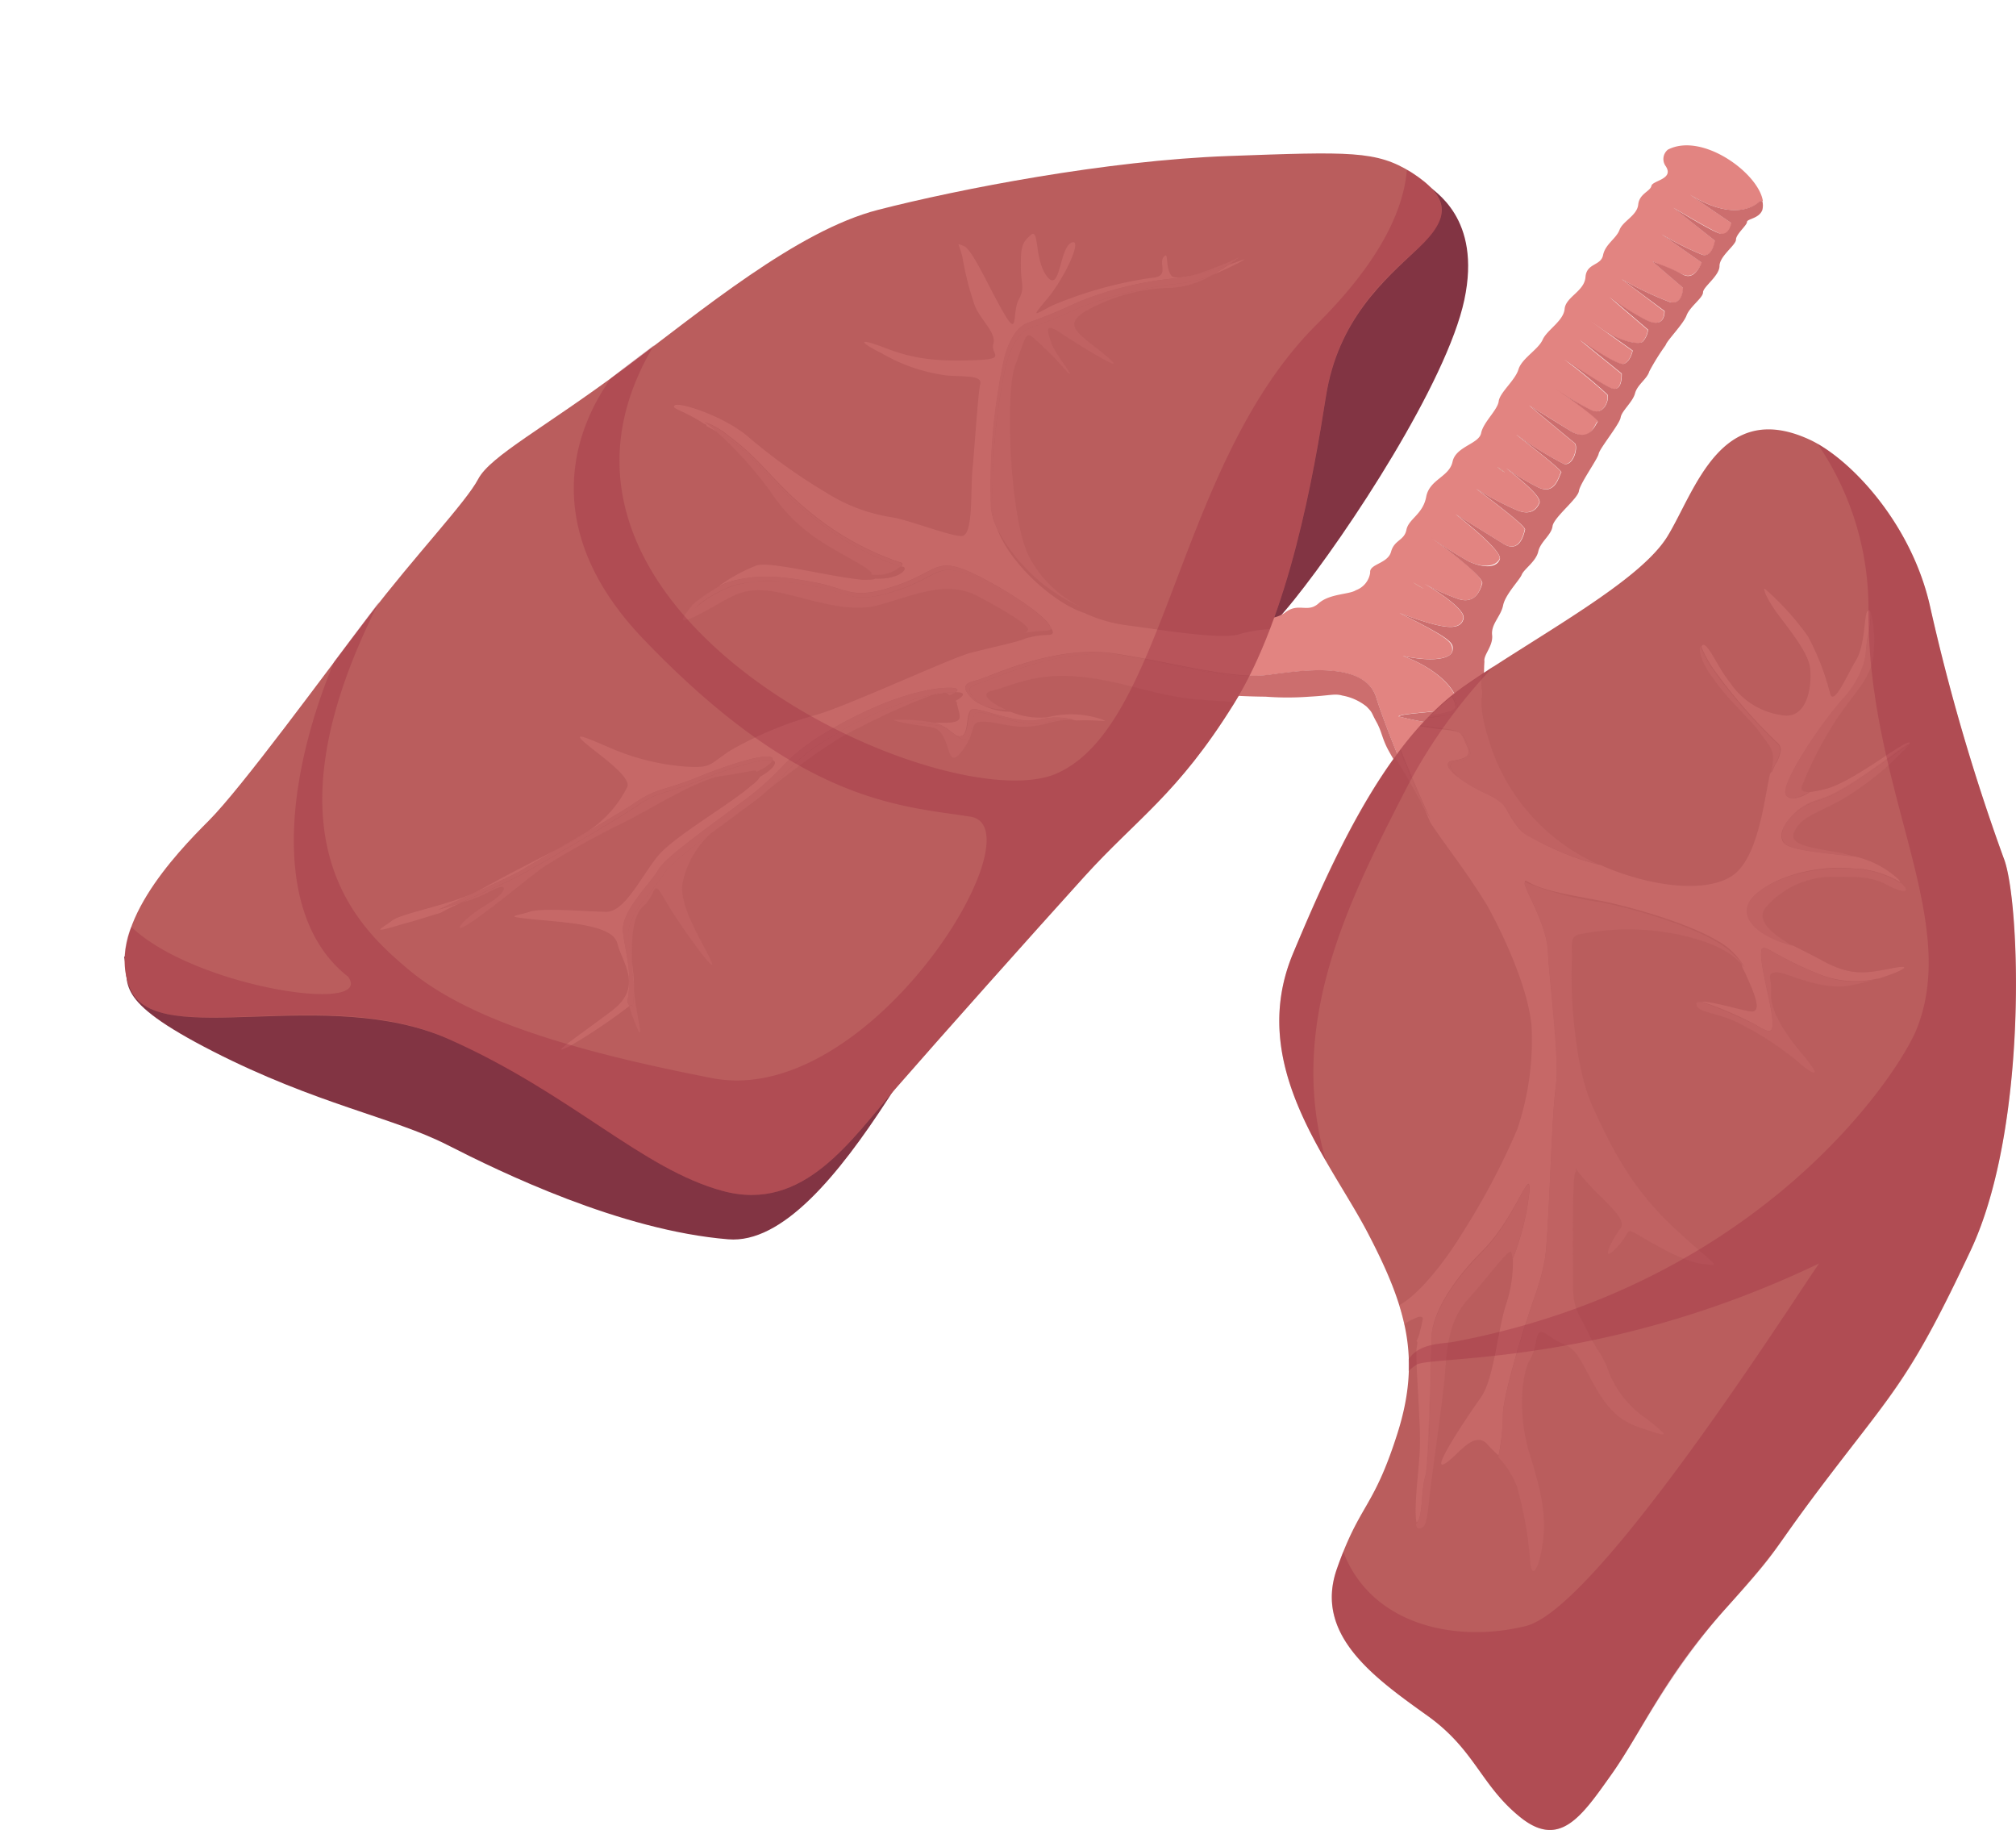 <svg xmlns="http://www.w3.org/2000/svg" width="183.52" height="166.56" viewBox="0 0 183.52 166.56">
    <defs>
        <clipPath id="clip-path" transform="translate(-50.37 -39.59)">
            <path class="lungs-1"
                  d="M178.87 55.29c3.4 2.2 3.7 4 .6 6.9s-7.3 6.5-8.4 13.5-3.3 19.8-8.4 28-8.8 10.4-13.6 15.7-13 14.5-17.1 19.2-8.4 11.4-15.8 9.4-13.7-8.8-24.9-13.8-26.5 1-29-4.5 4.1-12.4 7.1-15.4S79.87 101 84 95.59s8.8-10.3 9.9-12.4 6.1-4.7 13.2-10 15.8-12.6 23.2-14.5 20.8-4.5 31.9-4.9 13.47-.5 16.67 1.5z"/>
        </clipPath>
        <style>
            .lungs-1{fill:none}.lungs-2{fill:#823443}.lungs-3{fill:#e28481}.lungs-4{fill:#cc7264}.lungs-5{fill:#cc6e6e}.lungs-6{fill:#ba5d5d}.lungs-8,.lungs-9{opacity:.3}.lungs-9{fill:#96263e;isolation:isolate}
        </style>
    </defs>
    <g id="Layer_6" data-name="Layer 6">
        <path class="lungs-2"
              d="M180.27 56.39c.6.6 5 3 3.4 10.5s-10.6 21.2-15.5 27.3-19.9 20.9-25.5 27.2-16.2 31.8-26 31-20.7-6.1-25.6-8.6-11.9-3.7-21.3-8.5-7.5-6.1-8.1-8.6c7.7-6.3 40.7-34.1 40.7-34.1s42.1-22.6 42.4-22.9 35.5-13.3 35.5-13.3z"
              transform="translate(-50.37 -39.59)"/>
<!--        <path id="SVGID" class="lungs-2"-->
<!--              d="M214.07 79.19c-2.4-.5-8.5-1.6-14.8 7.1s-7.3 11.5-9.6 13.8-18.1 28.09-21.2 32.4-4.86 7.81-7.36 14.51a93.94 93.94 0 01-5.18 11.46c-1.5 3.5-3.08 12.68 1.12 19s18.22 24.05 34.42 28.65c1.8.5-6.5-35.2 1.6-52s9.2-50.3 12.3-55.9 8.7-19.02 8.7-19.02z"-->
<!--              transform="translate(-50.37 -39.59)"/>-->
    </g>
    <g id="Layer_1" data-name="Layer 1">
        <path class="lungs-3"
              d="M185.57 111.39c-2.5-1.2-4-2.6-3-2.9 2.2-.3 1.6-.9 1.1-2.1s-1.8-.5-6-1.6c.5-.4 5.2-.3 5.3-1.2s-1.4-3-4.9-4.3c2.9.6 4.5.2 4.5-.5s0-1-4.8-3.4c3.8 1.4 5.5 1.7 5.8.5.2-.8-2.2-2.4-3.6-3.2a21.19 21.19 0 003.1 1.4c1.5.5 2-.6 2.2-1.4s-4.7-4.2-4.7-4.2a41.08 41.08 0 003.5 2.2c1.3.6 2.4.5 2.8-.2s-4-4.1-4-4.1l4.2 2.6c1.6 1.1 2-.8 2.1-1.2s-4.7-3.9-4.4-3.7a28.54 28.54 0 003.6 1.9c.9.4 1.7.3 2.1-.6.3-.6-1.9-2.3-3-3.2a20.34 20.34 0 002.8 1.7c1.7.9 2-1.1 2.2-1.3s-4.6-3.8-4-3.4a33.49 33.49 0 004.2 2.6c.9.3 1.4-1.6 1-1.9s-4.1-3.4-4.1-3.4 1.8 1.09 3.7 2.29 2.2-.5 2.5-.79-2.48-2.12-3.8-3l-.7-.47.7.47a30.9 30.9 0 003.2 1.93c1.2.6 1.7-1 1.5-1.4a44.75 44.75 0 00-3.9-3.21s3.1 2.1 4.2 2.6 1-1.3 1-1.3l-3.8-3.09s3.4 2.4 4 2.2.8-1.2.8-1.2l-3.8-2.71 1.3.91c1.3.9 3 1.3 3.4 1a1.93 1.93 0 00.5-1.1l-3.5-3a21.92 21.92 0 003.3 2.1c1.8.9 1.7-.8 1.7-.8L198 65a31.35 31.35 0 004.4 2.09c1.2.3 1.2-1.3 1.2-1.3l-2.8-2.4s1.7.7 2.8 1.2 1.7-1.09 1.7-1.09l-3.7-2.6a26.28 26.28 0 003.8 1.9c.9.2 1.1-1.3 1.1-1.3l-3.8-3s3 1.8 4.1 2.3 1.2-.9 1.2-.9-2.8-1.9-3.8-2.6c4.5 2.8 6.4.6 6.4.6a1 1 0 01.25 0c-.37-2.53-5.51-6.31-8.65-4.69a1.1 1.1 0 00-.2 1.5c.8 1.2-1.2 1.3-1.3 1.8s-1.1.7-1.2 1.7-1.4 1.5-1.7 2.3-1.3 1.3-1.5 2.3-1.5.7-1.6 2-1.8 1.8-1.9 2.9-1.6 1.9-2 2.8-1.9 1.7-2.2 2.7-1.7 2.1-1.8 2.9-1.4 1.9-1.6 2.9-2.3 1.2-2.6 2.6-2.1 1.6-2.4 3.2-1.6 2-1.8 3-1.1.9-1.4 2-2 1.1-1.9 1.9a2 2 0 01-1.3 1.6c-.6.4-2.4.3-3.4 1.2s-1.8-.1-3 .8-2.6.4-4.2 1c-.87.32-2.95.18-5.17-.09l-2.07 3.6c3.87.76 7.43 1.56 10 1.19 3.6-.5 8.7-1.1 9.7 2.1.55 1.82 2.15 5.86 3.8 9.61.92 1.83 2.87 4.21 4.71 7l4.35-5.28c-1.39-1.95-.63-1.99-2.95-3.05zm1.8-28.8a2.49 2.49 0 01-.7-.5s.33.2.7.5zM180 93.19a7.19 7.19 0 01-1-.6z"
              transform="translate(-50.37 -39.59)"/>
        <path class="lungs-4" d="M186.67 82.09a2.49 2.49 0 00.7.5c-.37-.3-.7-.5-.7-.5zM179 92.59a7.19 7.19 0 001 .6z"
              transform="translate(-50.37 -39.59)"/>
        <path class="lungs-5"
              d="M192 75l-.7-.47zM210.57 57.89s-1.9 2.2-6.4-.6c1 .7 3.8 2.6 3.8 2.6s-.2 1.3-1.2.9-4.1-2.3-4.1-2.3l3.8 3s-.2 1.5-1.1 1.3a26.28 26.28 0 01-3.8-1.9l3.7 2.6s-.6 1.7-1.7 1.09-2.8-1.2-2.8-1.2l2.8 2.4s0 1.6-1.2 1.3A31.35 31.35 0 01198 65l3.9 2.9s.1 1.7-1.7.8a21.92 21.92 0 01-3.3-2.1l3.5 3a1.93 1.93 0 01-.5 1.1c-.4.3-2.1-.1-3.4-1l-1.3-.91 3.8 2.71s-.2 1-.8 1.2-4-2.2-4-2.2l3.8 3.09s.1 1.8-1 1.3-4.2-2.6-4.2-2.6a44.75 44.75 0 013.9 3.21c.2.4-.3 2-1.5 1.4A30.9 30.9 0 01192 75c1.32.91 4 2.8 3.8 3s-.7 1.9-2.5.79-3.7-2.29-3.7-2.29 3.7 3.09 4.1 3.4-.1 2.2-1 1.9a33.49 33.49 0 01-4.2-2.6c-.6-.4 4.2 3.2 4 3.4s-.5 2.2-2.2 1.3a20.34 20.34 0 01-2.8-1.7c1.1.9 3.3 2.6 3 3.2-.4.9-1.2 1-2.1.6a28.54 28.54 0 01-3.6-1.9c-.3-.2 4.5 3.3 4.4 3.7s-.5 2.3-2.1 1.2l-4.2-2.6s4.3 3.3 4 4.1-1.5.8-2.8.2a41.08 41.08 0 01-3.5-2.2s4.9 3.5 4.7 4.2-.7 1.9-2.2 1.4a21.19 21.19 0 01-3.1-1.4c1.4.8 3.8 2.4 3.6 3.2-.3 1.2-2 .9-5.8-.5 4.8 2.4 4.9 2.7 4.8 3.4s-1.6 1.1-4.5.5c3.5 1.3 5 3.4 4.9 4.3s-4.8.8-5.3 1.2c4.2 1.1 5.5.4 6 1.6s1.1 1.8-1.1 2.1c-1 .3.5 1.7 3 2.9 2.32 1.06 1.56 1.1 3 3l1-1.26a17.58 17.58 0 01-3.2-5.55c-1.5-4.4-.69-4.8-.9-5.4a19.22 19.22 0 010-2.4c-.1-.6.81-1.4.7-2.4s.8-1.7 1-2.7 1.5-2.3 1.7-2.8 1.3-1.2 1.5-2.1 1.2-1.5 1.3-2.3 2.3-2.5 2.4-3.2 1.7-2.9 1.8-3.4 1.91-2.7 2-3.3 1.1-1.4 1.31-2.2 1.1-1.3 1.3-2A20.79 20.79 0 01202 71c.1-.4 1.6-1.9 1.9-2.7s1.5-1.6 1.5-2.1 1.5-1.5 1.5-2.4 1.5-1.9 1.5-2.4 1-1.3 1-1.6 1.1-.3 1.4-1.1a1.68 1.68 0 000-.81 1 1 0 00-.23 0zM165.57 103a26.69 26.69 0 004 0c1.9-.1 2.3-.3 3-.1a4.87 4.87 0 012.2 1c.59.6.4.5.9 1.4s.5 1.5 1.1 2.6 1.59 2.6 2.69 4.8c-1.65-3.75-3.25-7.79-3.8-9.61-1-3.2-6.1-2.6-9.7-2.1-2.61.37-6.17-.43-10-1.19l-1.17 2a28.54 28.54 0 004.81.85 59.72 59.72 0 005.97.35z"
              transform="translate(-50.37 -39.59)"/>
    </g>
    <g id="Layer_5" data-name="Layer 5">
        <path id="SVGID-2" data-name="SVGID" class="lungs-6"
              d="M215.07 79.59c3.7 1.7 9.3 7.6 11 15.2a187.45 187.45 0 006.7 22.9c1.5 3.7 2.3 24.4-3 35.7s-6.8 12.6-12.7 20.3-4 6.1-9.6 12.3-7.7 11.3-10.4 15.1-4.7 6.8-8.3 3.9-4.1-6.1-8.4-9.2c-4.9-3.5-10.4-7.4-8.3-13.4s3.3-5.4 5.5-12.3.8-11.6-2.7-18.3-11-15.3-6.8-25.4 8.9-19.8 15.8-24.5 15.8-9.4 18.3-13.5 4.83-12.5 12.9-8.8z"
              transform="translate(-50.37 -39.59)"/>
        <g clip-path="url(#clip-path)">
            <path class="lungs-6" d="M0 0h147.5v138.6H0z"/>
        </g>
    </g>
    <g id="Layer_4" data-name="Layer 4">
        <g class="lungs-8">
            <path class="lungs-1"
                  d="M219.31 118.66c-3.52-.41-7.27.66-9.13 2.31 1.82-1.64 5.55-2.61 9.13-2.31zM212.87 111.68c0-.72.89-2.46 2.18-4.41-1.32 1.96-2.24 3.73-2.18 4.41zM179.61 105.7c2 .36 3 .3 3.64.61-.52-.44-1.52-.35-3.56-.7zM185.47 111.75a16.92 16.92 0 01-1.62-.88 12.18 12.18 0 001.82 1 8.91 8.91 0 011.43.84 5.56 5.56 0 00-1.63-.96zM216 128.28a8.09 8.09 0 005 .46 8.81 8.81 0 01-5-.46c-3.66-1.46-4.81-2.59-5.16-2.37.32-.22 1.47.91 5.16 2.37zM179 159.66c.51-.22.86-.18.79.23a3.65 3.65 0 01-.18 1 10.85 10.85 0 00.28-1.17c.01-.38-.37-.34-.89-.06zM189.47 120a28.38 28.38 0 006.5 1.7c2.7.5 8 2 10.8 3.7a7.82 7.82 0 011.91 1.55 5.93 5.93 0 00-1.91-1.66c-2.8-1.7-8.1-3.2-10.8-3.7s-5.2-.9-6.5-1.7c-.27-.16-.35-.11-.32.07.02-.1.11-.1.32.04zM192 138.69a13.41 13.41 0 00.09-1.92 13.54 13.54 0 01-.09 1.81c-.4 2.7-.6 13.4-1 15.7a21.12 21.12 0 01-.78 2.94 20.36 20.36 0 00.78-2.83c.37-2.3.57-12.9 1-15.7zM212.41 108a3.92 3.92 0 01-.46 1.14 3.22 3.22 0 00.46-1.14z"
                  transform="translate(-50.37 -39.59)"/>
            <path class="lungs-3"
                  d="M182.87 104a1.92 1.92 0 00-.36-1 25.79 25.79 0 00-2 1.82c1.2-.24 2.31-.44 2.36-.82zM179 159.66c.54-.28.92-.32.89 0a10.85 10.85 0 01-.28 1.17v.09a6.34 6.34 0 01-.29.74c.1 0 .1.2 0 .7-.1 1.2.4 7.1.3 8.9 0 1.6-.6 5.6-.3 6.9.6-.4.4-3 .8-4.2a3 3 0 00.07-.31c.31-2.15.41-9.11.5-11.69v-.8c.1-1.8 1.5-4.6 4.6-7.7s4.5-8.1 4.3-5.3a23.8 23.8 0 01-1.5 6 12.06 12.06 0 01-.6 4.1c-.8 2.4-1.1 6.8-2.3 8.5s-4.5 6.6-3.4 6.1 2.6-3.1 3.9-1.9a11.41 11.41 0 001.1 1.1 20.39 20.39 0 00.4-3.8c0-1.3 1.1-5.1 1.8-7.4.12-.4.25-.8.39-1.19.27-.84.55-1.65.83-2.47a21.12 21.12 0 00.78-2.94c.4-2.3.6-13 1-15.7a13.54 13.54 0 00.09-1.81c0-3.21-.71-8.15-.79-10.58s-2.22-5.76-2.12-6.24c0-.18 0-.23.32-.07 1.3.8 3.9 1.2 6.5 1.7s8 2 10.8 3.7a5.93 5.93 0 011.91 1.66 3.32 3.32 0 01.48.75 3.77 3.77 0 00-.31-.42 1.71 1.71 0 01.12.41l.3.6c.7 1.6 1.5 3.3.6 3.4-.7 0-3.4-.9-4.6-.9a31.94 31.94 0 014.9 2.1c.6.35 1 .6 1.27.55s.33-.4.23-1.24c-.2-1.61-1.1-4.81-1-5.91 0-.2.05-.32.14-.37.35-.22 1.5.91 5.16 2.37a8.81 8.81 0 005 .46l.23-.05h-.19.29c2-.6 3.3-1.3 1.6-1-2.3.4-3.7.9-6.4-.5-.9-.5-1.9-1-2.9-1.5-3.7-1-5.3-3-3.4-4.7 1.86-1.65 5.61-2.72 9.13-2.31h.36a9.39 9.39 0 013.64 1.21 1.13 1.13 0 00-.14-.22 8.54 8.54 0 00-4-2.1c-2.3-.3-5.4-.5-6.3-1.1-.56-.4-.47-1.22.1-2a5.28 5.28 0 013-2.06c2.65-.78 7.05-4.47 8.14-5.06a.71.71 0 00.06-.14c-.4-.3-5 3.5-7.6 4.2a13.12 13.12 0 01-1.5.3c-1 .7-2.19.79-2.19 0-.06-.72.86-2.45 2.18-4.41a38 38 0 013-4 8.69 8.69 0 002-3.36c.23-1 .11-1.69.33-2.54a7.84 7.84 0 00.2-2.1c-.1-.1-.1-.2-.2-.1-.4.1-.2 3-1.1 4.5s-2.1 4.4-2.4 2.9a22.54 22.54 0 00-2-5.1 25.22 25.22 0 00-3.9-4.3c-.2-.1.1.9 1.4 2.6s2.5 3.3 2.7 4.5 0 4.9-2.6 4.4a6.8 6.8 0 01-4.7-3c-1-1.2-1.9-3.4-2.4-3.4-.09 0-.11.08-.18.17a11 11 0 001.08 2 48.07 48.07 0 005.8 6.7.86.86 0 01.34.84 3.22 3.22 0 01-.46 1.14c-.12.24-.25.51-.38.82a.9.9 0 010-.16l-.13.25c-.5 2-1 7.7-3.5 9.3s-7.6.9-11.9-1a23.07 23.07 0 01-6.8-2.84 2.78 2.78 0 01-.7-.59c-1-1.29-1-1.78-1.47-2.23a8.91 8.91 0 00-1.43-.84 12.18 12.18 0 01-1.82-1c-1.46-.93-2.14-1.79-1.38-2 2.2-.3 1.6-.9 1.1-2.1a1.14 1.14 0 00-.32-.44c-.59-.31-1.66-.25-3.64-.61-.6.67-1.19 1.38-1.76 2.13.83 2.08 1.83 4.44 2.82 6.55a12.12 12.12 0 00-.6-1.1c0-.09-.1-.17-.14-.26.21.49.42 1 .63 1.46 1.3 2 3.4 4.6 5.2 7.6 1.81 3.31 3.71 7.7 4 10.91a25.4 25.4 0 01-1.3 9.4 65.72 65.72 0 01-5.1 9.6c-1.56 2.55-3.94 5.52-5.64 6.4.18.58.33 1.16.46 1.73a4.19 4.19 0 01.79-.45z"
                  transform="translate(-50.37 -39.59)"/>
            <path class="lungs-5"
                  d="M180.07 174.09c-.3 1.2-.2 3.8-.8 4.2 0 .2.1.4.2.4.7.1.8-.7 1-2.6s1.2-8.8 1.4-11 .2-5.1 2.1-7.2 3.9-4.9 4-4.3c0 .1.1.4.1.6a23.8 23.8 0 001.5-6c.2-2.8-1.2 2.3-4.3 5.4s-4.5 5.9-4.6 7.7v.69c-.07 2.71-.12 9.75-.5 11.69-.05.17-.08.33-.1.42z"
                  transform="translate(-50.37 -39.59)"/>
            <path class="lungs-5"
                  d="M180.64 162c-.09 2.58-.19 9.54-.5 11.69.38-1.96.43-9 .5-11.69zM179.56 160.94v-.09zM178.2 160.17a6.41 6.41 0 01.78-.51 4.19 4.19 0 00-.79.46zM216 128.28c-3.66-1.46-4.81-2.59-5.16-2.37-.09 0-.13.17-.14.37-.1 1.1.8 4.2 1 5.9.1.85 0 1.2-.23 1.25s-.67-.19-1.27-.54a46.72 46.72 0 00-4.9-2.1c-.3 0-.6 0-.5.2.1.8 1.7.7 3.6 1.6a28.55 28.55 0 015.6 3.6c1.2 1.09 2.6 1.9.4-.7s-2.9-4.41-2.8-5.6-.5-1.7.4-1.8 3.9 1.7 6.8 1.2a18.35 18.35 0 002.21-.56 8.09 8.09 0 01-5.01-.45zM220.94 128.74h.19z"
                  transform="translate(-50.37 -39.59)"/>
            <path class="lungs-5"
                  d="M211.67 132.18c-.2-1.7-1.1-4.8-1-5.9 0-.2.05-.32.14-.37-.09 0-.13.17-.14.37-.1 1.1.8 4.3 1 5.91.1.84 0 1.19-.23 1.24.25-.05.33-.43.23-1.25zM206.77 125.39c-2.8-1.7-8.1-3.2-10.8-3.7a28.38 28.38 0 01-6.5-1.7c-.21-.13-.3-.13-.32 0 .13.73 2 3.75 2.12 6.13s.77 7.45.79 10.69a13.41 13.41 0 01-.09 1.92c-.4 2.8-.6 13.4-1 15.7a20.36 20.36 0 01-.78 2.83c-.27.82-.55 1.63-.83 2.47-.14.43-.28.85-.39 1.3-.7 2.29-1.8 6.09-1.8 7.4a20.39 20.39 0 01-.4 3.8 7.83 7.83 0 011.7 2.7 34.46 34.46 0 011.2 6.9c.19 1.7.9.3 1.19-2.2s-.4-5-1.3-7.9-.8-6.91.1-8.41.2-3.29 1.8-2.09 1.81.2 3.31 3.09 2.5 4.41 4.9 5.21 3 1.09.6-.8a9.16 9.16 0 01-3.6-4.7c-.81-1.8-.9-1.41-1.7-3.1s-1.4-2.1-1.4-4.3-.1-9.9.2-10.3-.6-1 1.09.9 3.7 3.3 3 4.2-1.9 3.3-.4 1.8.7-2 2.1-1.2 4 2.4 5.8 2.6 1.41.4-2.4-3.1-5.69-7-7.6-11.2-2-11.7-1.9-13.1-.3-2.4.7-2.6a22.39 22.39 0 018.9 0c3.28.7 4.9 1.65 5.79 2.68a2.08 2.08 0 00-.17-.33 7.82 7.82 0 00-1.91-1.59z"
                  transform="translate(-50.37 -39.59)"/>
            <path class="lungs-5"
                  d="M189.36 159.69c.28-.84.56-1.65.83-2.47-.28.78-.56 1.63-.83 2.47zM191.27 126.08c-.08-2.38-2-5.4-2.12-6.13-.1.48 2 3.71 2.12 6.24s.75 7.37.79 10.58c-.06-3.24-.71-8.21-.79-10.69zM208.68 126.94a2.08 2.08 0 01.17.33 3.77 3.77 0 01.31.42 3.32 3.32 0 00-.48-.75zM215.05 107.27c-1.29 2-2.18 3.69-2.18 4.41.1.8 1.19.6 2.19 0-.6 0-.9-.1-.5-.91a32.45 32.45 0 013.6-6.59c1.7-2.3 2.8-3.41 2.8-5.6a10.21 10.21 0 00-.3-3.3 8.22 8.22 0 01-.2 2.1c-.27.85-.17 1.57-.43 2.53a8.06 8.06 0 01-2 3.36 48.68 48.68 0 00-2.98 4z"
                  transform="translate(-50.37 -39.59)"/>
            <path class="lungs-5"
                  d="M215.05 107.27a48.68 48.68 0 013-4 8.06 8.06 0 002-3.36 8.69 8.69 0 01-2 3.36 38 38 0 00-3 4zM212.87 111.68c0 .79 1.19.7 2.19 0-1 .6-2.06.8-2.19 0zM215.87 112.48a5.57 5.57 0 00-2.9 2c-.5.78-.54 1.55 0 2 .9.6 4 .8 6.3 1.1a13.33 13.33 0 00-2.1-.5c-2.4-.41-4.1-.71-3.4-1.91s1.4-1.3 3.9-2.59a26.89 26.89 0 006.5-5.21h-.06v.06c-.94.45-5.54 4.25-8.24 5.05z"
                  transform="translate(-50.37 -39.59)"/>
            <path class="lungs-5"
                  d="M213 114.44a5.57 5.57 0 012.9-2c2.7-.8 7.3-4.6 8.2-5.1v-.06c-1.09.59-5.49 4.28-8.14 5.06a5.28 5.28 0 00-2.96 2.1zM219.57 118.68h-.26c-3.58-.3-7.28.67-9.13 2.31-1.9 1.7-.3 3.7 3.39 4.7-1.9-1.1-3.49-2.4-2.39-3.59a8.06 8.06 0 016.2-2.7c2.2 0 3.4 0 4.7.7s2.4.9 1.4-.1l-.16-.09a.24.24 0 00.06.08 9.43 9.43 0 00-3.81-1.31z"
                  transform="translate(-50.37 -39.59)"/>
            <path class="lungs-5"
                  d="M219.31 118.66h.26a9.43 9.43 0 013.8 1.3.24.24 0 01-.06-.08 9.39 9.39 0 00-3.64-1.21zM210.17 121c-1.9 1.7-.3 3.7 3.4 4.7-3.7-1.02-5.3-3.02-3.4-4.7zM212.41 108a.78.78 0 00-.34-.75 55.81 55.81 0 01-5.8-6.7 5.27 5.27 0 01-1.1-2.1.21.21 0 010-.06c-.2.4.1 1.6 1.2 3 1.2 1.8 3.3 3.6 4.3 5s1.36 1.6.93 3.44c.12-.24.24-.46.35-.66a3.92 3.92 0 00.46-1.17zM212 109.17c-.11.2-.23.42-.35.66a.9.9 0 000 .16c.05-.31.18-.58.35-.82z"
                  transform="translate(-50.37 -39.59)"/>
            <path class="lungs-5"
                  d="M206.27 100.58a55.81 55.81 0 005.8 6.7.78.78 0 01.34.75.86.86 0 00-.34-.84 48.07 48.07 0 01-5.8-6.7 11 11 0 01-1.08-2 5.27 5.27 0 001.08 2.09zM182.57 102.85a2.08 2.08 0 01.5 1.23c0 .49-1.41.71-2.77.86-.21.22-.41.45-.61.67 2 .35 3 .26 3.56.7a1.08 1.08 0 01.52.57c.5 1.2 1 1.8-1.1 2.1-.64.22-.06 1 1.18 1.89a16.92 16.92 0 001.62.88 5.56 5.56 0 011.63 1c.65.51.55.91 1.67 2.36a2.3 2.3 0 00.5.46 28 28 0 006.6 2.71c-.1-.1-.3-.1-.4-.2a18.1 18.1 0 01-9.3-10.3c-1.5-4.4-.7-4.8-.9-5.4a4 4 0 010-1.4c-.46.31-.92.62-1.37.94a15 15 0 00-1.33.93z"
                  transform="translate(-50.37 -39.59)"/>
            <path class="lungs-5"
                  d="M182.67 109c2.1-.3 1.6-.9 1.1-2.1a1.08 1.08 0 00-.52-.57 1.14 1.14 0 01.32.44c.5 1.2 1.1 1.8-1.1 2.1-.76.23-.08 1.09 1.38 2-1.24-.87-1.85-1.67-1.18-1.87zM188.77 115.08c-1.12-1.45-1-1.85-1.67-2.36.44.45.48.94 1.47 2.23a2.78 2.78 0 00.7.59 2.3 2.3 0 01-.5-.46zM183.07 104.08a2.08 2.08 0 00-.5-1.23l-.06.05a1.92 1.92 0 01.36 1c-.05.43-1.16.63-2.35.77l-.22.22c1.36-.1 2.77-.32 2.77-.81zM177.81 107.89l-.44.6c.57 1.05 1.52 2.48 2.56 4.53-.74-1.72-1.48-3.51-2.12-5.13z"
                  transform="translate(-50.37 -39.59)"/>
            <path class="lungs-5"
                  d="M179.93 113c0 .09.09.17.14.26a12.12 12.12 0 01.6 1.1c-1-2.11-2-4.47-2.82-6.55v.06c.6 1.64 1.34 3.43 2.08 5.13z"
                  transform="translate(-50.37 -39.59)"/>
        </g>
        <g class="lungs-8">
            <path class="lungs-1" d="M136.93 106.17a3.07 3.07 0 00.4.29z" transform="translate(-50.37 -39.59)"/>
            <path class="lungs-3"
                  d="M135.41 102.78l.91-.14a2.88 2.88 0 00-.91.14zM97.87 118.79c.56-.36 1.8-1.08 3.25-1.92-3.31 1.7-5 2.58-7.05 3.71-2.3 1.3-7.1 2.1-8 2.8s-2.3 1.3 1 .3c1.2-.3 2.3-.7 3.4-1a16.17 16.17 0 011.85-.91l-2 .62c.45-.3 5.95-2.7 7.55-3.6z"
                  transform="translate(-50.37 -39.59)"/>
            <path class="lungs-3"
                  d="M152.77 96.48a13 13 0 01-3.7-1.1c-2.78-.89-6.9-4.58-8-7.86a6 6 0 01-.47-1.63 54.88 54.88 0 011.2-13.7c.5-1.9 1.3-2.9 2.1-3.2a46.33 46.33 0 004.6-1.9 31.58 31.58 0 019.2-2.2 7.41 7.41 0 001.38-.27c-1.05.24-1.91.34-2.08.06-.6-.8-.2-2.3-.7-1.7s.6 1.8-1.1 1.9a36.61 36.61 0 00-9 2.5c-1.6.8-2.1 1.3-.5-.6s3.3-5.6 2.2-5.1-1 4.6-2.2 3.1-.7-4.5-1.5-3.8-.9 1.1-.9 2.8.4 2-.2 3.1 0 3.5-1.3 1.3-2.9-5.9-3.7-6.2-.4-.3-.1 1.1a27 27 0 001.1 4.3c.5 1.3 2 2.5 1.7 3.5s1.4 1.4-1.9 1.5-5.3-.1-7.9-1.1-2.5-.6-.3.5a15.7 15.7 0 006 2c1.8.1 3.1 0 2.9.8s-.5 5.7-.7 7.7.1 6.1-1 6.1-4.6-1.4-6.3-1.7a15.58 15.58 0 01-6.1-2.3 51.05 51.05 0 01-7.1-5.1c-2.3-1.9-6.2-3.1-6.6-2.8s.7.4 2.7 1.7a.22.22 0 01.2.2c.29.15.6.32 1 .53-.4-.34-.79-.66-1.16-.92a7.63 7.63 0 012.2 1.29c3 2.2 4.2 4.4 7.6 7.1a25.91 25.91 0 008 4.4c.2 0 .22.2.07.38h.13c.6.1-.2 1.2-2.5 1.1-.1.1-.5.1-1.2.1-3.1-.3-8.3-1.7-9.6-1.3a15.25 15.25 0 00-3.52 1.94 6.41 6.41 0 011.25-.52c2.3-.6 4.3-.5 7.5.1s3.4 1.7 7.5.3 3.5-2.9 7.8-.7C143.22 94 145.89 96 146 96.7c.33.43.29.68-.21.68a8.08 8.08 0 00-2 .3c-.9.4-3.5.9-5.3 1.4-2.2.7-11.3 4.9-13.9 5.6a33.59 33.59 0 00-7.7 3.2c-2 1.3-1.7 1.6-3.9 1.5a21.18 21.18 0 01-6.8-1.6c-1.9-.8-3.8-1.7-2.7-.7s4.3 3.1 4 4.1a10.34 10.34 0 01-3.92 4.27c2-1.15 3.85-2.28 4.72-2.86 1.9-1.3 2.5-1 5.7-2.3s6.3-2.2 6.7-1.7a.27.27 0 010 .2.42.42 0 01.19.09c.2.3-.4.9-1.3 1.4a2.81 2.81 0 01-.8.8c-1.9 1.7-7 4.6-8.5 6.4s-3 5.1-4.7 5.1-5.8-.4-7 0-2.6.4.5.7 7.1.5 7.5 2.2 2.4 3.9-.5 6.1-6.2 4.4-3.8 3.2a52.6 52.6 0 005.38-3.62 1.59 1.59 0 00-.18-.37c.5-2.7-.2-4.6-.4-6.4s2.6-4.5 3.2-5.6 4-3.5 7.9-6.4 3.3-3.8 8-6.5 8.5-3.7 10.6-3.7c.82 0 .88.18.58.4 1.08 0 .69.41 0 .79l.1.1c.2 1.3.9 1.9-1.19 1.9h-.8a3.83 3.83 0 011.46.79l.4.29a.64.64 0 00.54.13c.7-.2.4-2 .9-2.4s4.1 1.4 6.2.9a6.17 6.17 0 013.1 0h-.29a3.64 3.64 0 01.58.08c1.81-.1 3.2.2 2.31-.1a8.6 8.6 0 00-4.9-.2 6.93 6.93 0 01-3.41-.5 5.29 5.29 0 01-2.55-.61 2.75 2.75 0 01-.94-.58c-1.3-1.3-.3-1.5.5-1.7 1.6-.5 7.1-3.21 12.5-2.41 4.52.68 8.89 1.89 12.25 2 .67-1.34 1.29-2.75 1.85-4.21a11.52 11.52 0 00-2.7.43c-1.6.59-7.4-.41-10.5-.81zM163.37 63.38a1.24 1.24 0 00.3-.2s-.62.23-1.48.52a16.08 16.08 0 01-1.45.91 27.1 27.1 0 002.63-1.23z"
                  transform="translate(-50.37 -39.59)"/>
            <path class="lungs-3"
                  d="M108.08 129.63a14 14 0 00-.16-2.22c0 .73.09 1.44.15 2.08a.71.71 0 00.01.14zM118.67 112.78c.63-.47 1.14-.89 1.58-1.27l-1.93 1.49z"
                  transform="translate(-50.37 -39.59)"/>
            <path class="lungs-5"
                  d="M145.36 105.38c-2.09.5-5.69-1.3-6.19-.9s-.21 2.2-.9 2.4c-.33.1-.59-.13-.94-.42a3.07 3.07 0 01-.4-.29 3.31 3.31 0 00-1.57-.59c-.69-.1-1.5-.1-2.19-.2h2.3a3.71 3.71 0 00-.5-.09 19.88 19.88 0 00-2.2-.2c-1.1 0-1.5 0-.1.3 2.7.5 3 .2 3.6 1.3s.5 2.9 1.8 1.09.4-2.59 2-2.5 3.1.91 5.8.1a8.72 8.72 0 011.91-.28 9 9 0 00-2.42.28z"
                  transform="translate(-50.37 -39.59)"/>
            <path class="lungs-5"
                  d="M145 105.09c-2.1.5-5.8-1.3-6.2-.9s-.2 2.2-.9 2.4a.64.64 0 01-.54-.13c.35.29.61.52.94.42.69-.2.4-2 .9-2.4s4.1 1.4 6.19.9a9 9 0 012.42-.28h.29a6.17 6.17 0 00-3.1-.01zM135.36 105.58a3.31 3.31 0 011.57.59 3.83 3.83 0 00-1.46-.79h-2.3c.69.1 1.5.1 2.19.2zM107.77 131.08l-.12.08a14.44 14.44 0 00.82 2.23c.49.78-.18-1.32-.39-3.76a12.15 12.15 0 01-.11 1.55c-.1-.1-.1-.1-.2-.1zM110.77 119.18c-.6 1.1-3.4 3.7-3.2 5.6 0 .8.22 1.66.35 2.63-.1-2.14 0-4.43 1-5.33 1.4-1.2.7-2.8 2.1-.4s5 7.3 4 5.2-2.9-5-2.5-7a8.48 8.48 0 014-5.5c.47-.34 1.07-.8 1.75-1.34-3.7 2.79-6.92 5.08-7.5 6.14zM136.32 102.64a.5.5 0 01.45.24 2.22 2.22 0 00.58-.29h-.08c-.27-.01-.61.02-.95.05zM120.25 111.51c2.69-2.13 6-4.63 8.42-5.73a59.79 59.79 0 016.74-3 29 29 0 00-8.74 3.5c-3.94 2.26-4.17 3.27-6.42 5.23z"
                  transform="translate(-50.37 -39.59)"/>
            <path class="lungs-5"
                  d="M136.77 102.19c-2.1 0-5.9 1-10.6 3.7s-4.1 3.6-8 6.5-7.3 5.3-7.9 6.4-3.4 3.7-3.2 5.6.9 3.7.4 6.4a1.59 1.59 0 01.18.37l.12-.08c.1 0 .1 0 .2.1a12.15 12.15 0 00.11-1.55.71.71 0 010-.14c-.06-.64-.11-1.35-.15-2.08-.13-1-.31-1.83-.35-2.63-.2-1.9 2.6-4.5 3.2-5.6s3.8-3.35 7.55-6.14l1.93-1.53c2.25-2 2.48-3 6.42-5.23a29 29 0 018.74-3.5 2.88 2.88 0 01.91-.14c.34 0 .66-.06 1-.06h.08c.24-.21.18-.39-.64-.39zM139.77 101.68c-.81.3-1.81.4-.5 1.7a2.32 2.32 0 00.54.39 5.73 5.73 0 002.16.42c-1.4-.6-2.4-1.41-1.4-1.7 1.8-.41 3.9-1.71 8.1-1.3s6.9 1.8 11 2.09l3.1.22c.44-.72.86-1.48 1.26-2.26-3.3-.19-7.46-1.32-11.76-2-5.27-.76-10.91 1.94-12.5 2.44z"
                  transform="translate(-50.37 -39.59)"/>
            <path class="lungs-5"
                  d="M139.37 101.49c-.8.2-1.8.4-.5 1.7a2.75 2.75 0 00.94.58 2.32 2.32 0 01-.54-.39c-1.31-1.3-.31-1.4.5-1.7 1.59-.5 7.19-3.2 12.5-2.4 4.3.64 8.46 1.77 11.76 2l.09-.18c-3.36-.09-7.73-1.3-12.25-2-5.4-.82-10.87 1.9-12.5 2.39zM103.55 115.45l-2.43 1.42.55-.29a16.39 16.39 0 001.88-1.13z"
                  transform="translate(-50.37 -39.59)"/>
            <path class="lungs-5"
                  d="M114.17 110.58c-3.2 1.3-3.8 1-5.7 2.3s-8.8 5.3-10.4 6.2c-1.07.6-3.85 1.82-5.75 2.69a14.29 14.29 0 002.75-1.08c1.6-.91 1.7 0-.5 1.3s-3.4 3-1.1 1.4 5-3.9 6.4-4.9a82.05 82.05 0 017.4-4.1c2.6-1.3 6.8-4 9-4.2 1.7-.2 3.2-.7 2.9-.3.88-.41 1.43-.81 1.51-1.1-.79-.23-3.61.61-6.51 1.79z"
                  transform="translate(-50.37 -39.59)"/>
            <path class="lungs-5"
                  d="M120.67 108.59c-.4-.5-3.5.4-6.7 1.7s-3.8 1-5.7 2.3c-.87.58-2.76 1.71-4.72 2.86a16.39 16.39 0 01-1.88 1.13l-.55.29c-1.45.84-2.69 1.56-3.25 1.92-1.6.9-7.1 3.3-7.6 3.6l2-.62c1.9-.87 4.68-2.09 5.75-2.69 1.6-.9 8.5-4.9 10.4-6.2s2.5-1 5.7-2.3c2.9-1.18 5.72-2 6.51-1.79a.27.27 0 00.04-.2zM140 92.58c-4.3-2.2-3.7-.7-7.8.7s-4.3.3-7.5-.3-5.2-.7-7.5-.1a11.24 11.24 0 00-3.6 2.1l.2-.2a10.84 10.84 0 012-1.77 14 14 0 00-2.35 1.58c-1.2 1.5-1.5 2 .8.8 2.5-1.3 3.5-2.4 6.3-2s6.6 2.1 9.7 1.3 6.2-2.41 9.2-.8 4.5 2.6 4.5 3q0 .15-.3.3a15 15 0 012-.2c.31 0 .44-.11.41-.29-.77-.92-3.15-2.61-6.06-4.12z"
                  transform="translate(-50.37 -39.59)"/>
            <path class="lungs-5"
                  d="M139.77 92.19c-4.3-2.2-3.7-.7-7.8.7s-4.3.3-7.5-.3-5.2-.7-7.5-.1a6.41 6.41 0 00-1.25.52 10.84 10.84 0 00-2 1.77l-.2.2a11.24 11.24 0 013.6-2.1c2.3-.6 4.3-.5 7.5.1s3.4 1.7 7.5.3 3.5-2.9 7.8-.7c2.94 1.51 5.32 3.2 6 4.12-.03-.7-2.7-2.7-6.15-4.51z"
                  transform="translate(-50.37 -39.59)"/>
            <path class="lungs-5"
                  d="M116.87 79.68c-.47-.3-.87-.56-1.24-.77a35.59 35.59 0 014.84 5.37 15.7 15.7 0 005.3 5c2 1.21 4.3 2.3 3.9 2.6a3.39 3.39 0 002.67-.72 26 26 0 01-7.87-4.38c-3.47-2.6-4.6-4.9-7.6-7.1z"
                  transform="translate(-50.37 -39.59)"/>
            <path class="lungs-5"
                  d="M132.27 90.78a25.91 25.91 0 01-8-4.4c-3.4-2.7-4.6-4.9-7.6-7.1a7.63 7.63 0 00-2.2-1.29c.37.26.76.58 1.16.92s.77.47 1.24.77c3 2.2 4.1 4.5 7.6 7.1a26 26 0 007.87 4.38c.15-.16.13-.34-.07-.38zM148.67 67.58c-2.4 1.1-3.8 1.6-4.6 1.9s-1.5 1.3-2.1 3.2a54.88 54.88 0 00-1.2 13.7 5.38 5.38 0 00.27 1.14 16 16 0 007.83 7.37 10.63 10.63 0 01-4.8-4.6c-1.8-3.4-2.2-15-1.3-17.4s.9-3 1.5-2.7a31.48 31.48 0 013.2 3.2c1.1 1-1.1-1.6-1.4-2.6s-.8-2 1-.8 6.4 4 4 2-4-2.7-2-4a16.26 16.26 0 017.9-2.2 8.28 8.28 0 003.77-1.18 10.46 10.46 0 01-2.87.77 36.11 36.11 0 00-9.2 2.2zM163.17 63a31.3 31.3 0 01-4.12 1.63c1-.24 2.22-.61 3.14-.92.42-.3.81-.55.98-.71z"
                  transform="translate(-50.37 -39.59)"/>
            <path class="lungs-5"
                  d="M148.47 67.09a46.33 46.33 0 01-4.6 1.9c-.8.3-1.6 1.3-2.1 3.2a54.88 54.88 0 00-1.2 13.7 6 6 0 00.47 1.63 5.38 5.38 0 01-.27-1.14 54.88 54.88 0 011.2-13.7c.6-1.9 1.3-2.9 2.1-3.2s2.2-.8 4.6-1.9a36.11 36.11 0 019.2-2.2 10.46 10.46 0 002.87-.77 16.08 16.08 0 001.45-.91c-.92.31-2.12.68-3.14.92a7.41 7.41 0 01-1.38.27 31.58 31.58 0 00-9.2 2.2z"
                  transform="translate(-50.37 -39.59)"/>
        </g>
    </g>
    <g id="Layer_3" data-name="Layer 3">
        <path class="lungs-9"
              d="M224.87 133.19c-1.5 3.9-14 23.2-42 28.5-1.19.25-3.24.08-4.27 1.61v1.08a4 4 0 01.76-.6c1.6-.79 17.2.11 36.6-9.19-2.7 3.9-20.2 31.4-26.7 33s-14.11-.17-16.61-6.77c-.19.47-.39 1-.59 1.57-2.1 6 3.4 9.9 8.3 13.4 4.3 3.1 4.8 6.3 8.4 9.2s5.6-.1 8.3-3.9 4.9-8.8 10.4-15.1 3.7-4.5 9.6-12.3 7.4-9.1 12.7-20.3 4.5-32 3-35.7a187.45 187.45 0 01-6.7-22.9c-1.59-7.1-6.58-12.71-10.24-14.81a26.52 26.52 0 014.64 15.11c-.09 16.3 8.41 28 4.41 38.1zM178.57 111a48.44 48.44 0 017.79-10.78c-.85.55-1.69 1.11-2.49 1.68-6.9 4.7-11.5 14.4-15.8 24.5-2.94 7.06-.16 13.39 3 18.85-3.66-12.64 2.2-23.94 7.5-34.25z"
              transform="translate(-50.37 -39.59)"/>
        <path d="M82.06 128.49c2.47 3.45-14 .95-19.74-4.54a7.47 7.47 0 00-.06 5.74c2.5 5.5 17.8-.6 29 4.5s17.5 11.8 24.9 13.8 11.7-4.7 15.8-9.4 12.3-13.9 17.1-19.2 8.5-7.5 13.6-15.7 7.3-21 8.4-28 5.3-10.7 8.4-13.5 2.8-4.7-.6-6.9l-.42-.25c-.26 3.29-2.09 8-8.18 14.05-12.8 12.7-13.7 36.5-23.7 40.9S95.15 95.62 109.91 71l-2.85 2.16L106 74c-3.6 5-6.46 14 3 23.82 14.3 14.9 23.3 15.1 29.7 16.1s-9.1 26.6-23.5 23.8-22.9-5.8-27.9-10.1c-4.3-3.68-13.3-11.81-2.42-33.25-.31.4-.61.81-.92 1.22-.92 1.21-2 2.67-3.18 4.23-4.72 11.4-5.47 23.41 1.28 28.67z"
              transform="translate(-50.37 -39.59)" style="isolation:isolate" opacity=".3" fill="#96263e"/>
    </g>
</svg>
